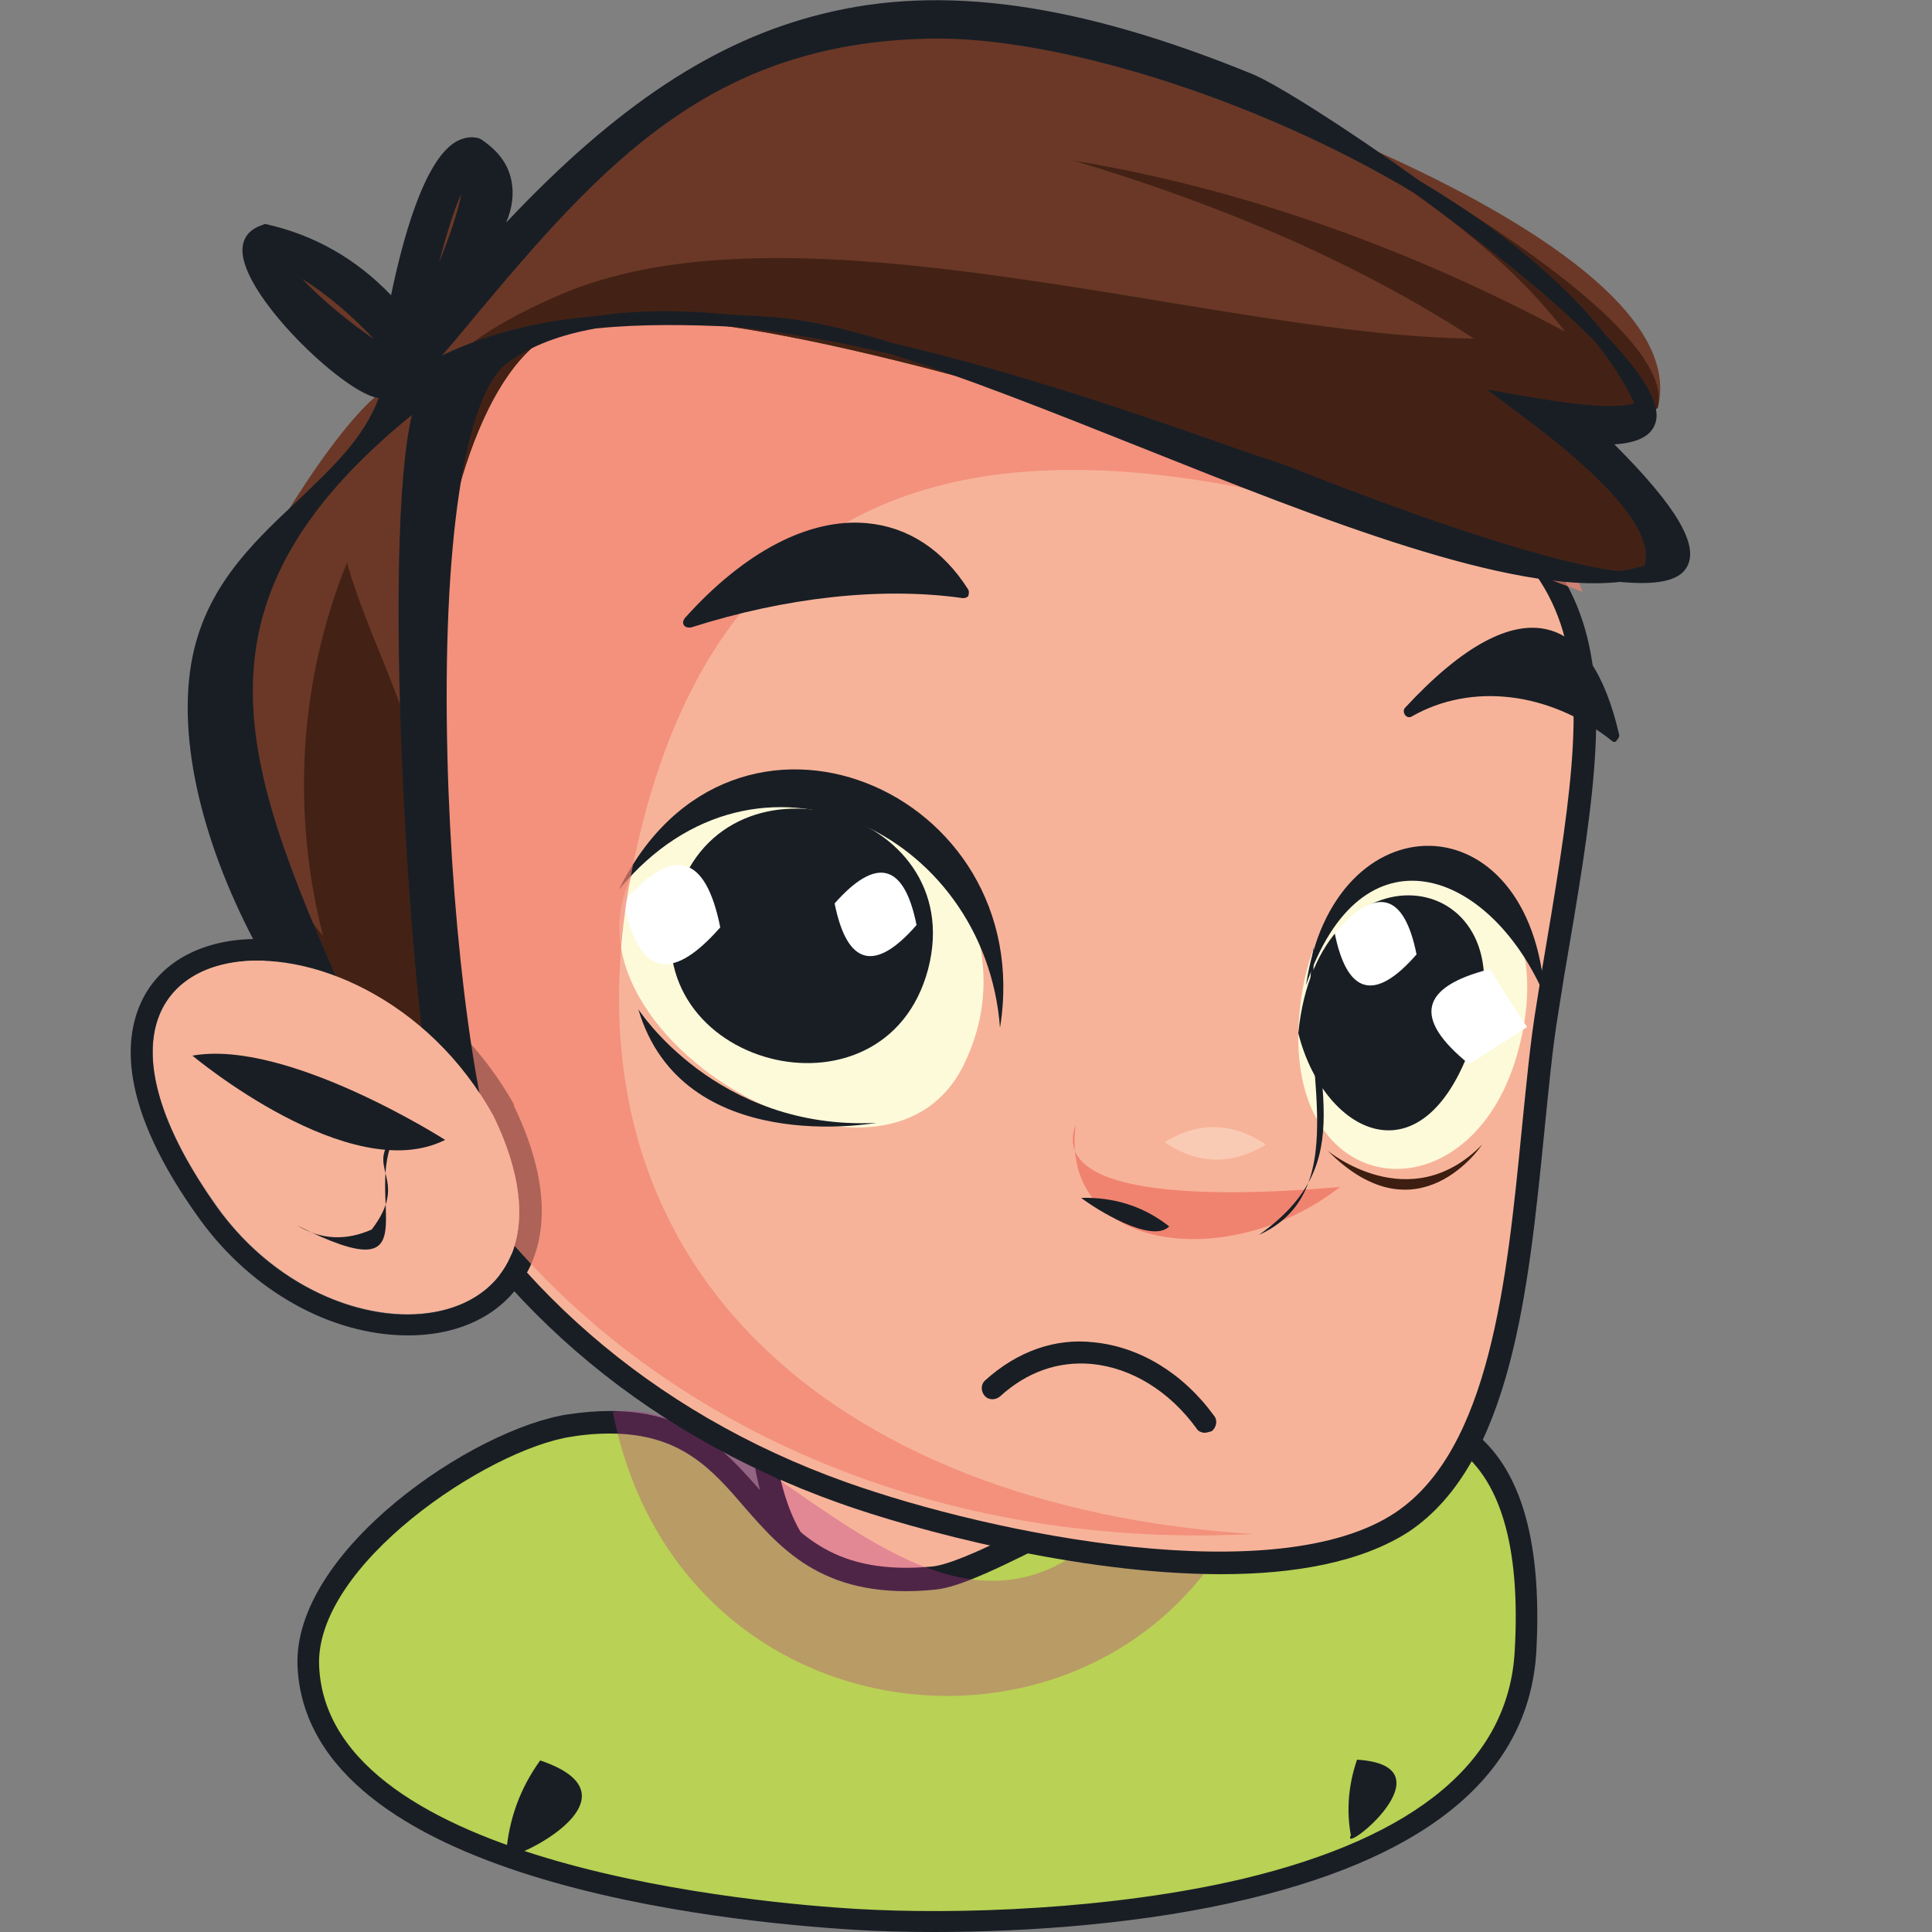 <?xml version="1.0" encoding="utf-8"?>
<!-- Generator: Adobe Illustrator 22.0.1, SVG Export Plug-In . SVG Version: 6.00 Build 0)  -->
<svg version="1.1" id="Слой_1" xmlns="http://www.w3.org/2000/svg" xmlns:xlink="http://www.w3.org/1999/xlink" x="0px" y="0px"
	 viewBox="0 0 250 250" style="enable-background:new 0 0 250 250;" xml:space="preserve">
<rect x="0" y="0" width="250" height="250" fill="#808080" stroke="none"/>
<style type="text/css">
	.st0{fill:#164B86;}
	.st1{fill:#B3B2B2;}
	.st2{fill:#535352;}
	.st3{fill:#FCEA21;}
	.st4{fill:#191E25;}
	.st5{fill-rule:evenodd;clip-rule:evenodd;fill:#241A17;}
	.st6{fill-rule:evenodd;clip-rule:evenodd;fill:#191E25;}
	.st7{fill-rule:evenodd;clip-rule:evenodd;fill:#B9D154;}
	.st8{fill-rule:evenodd;clip-rule:evenodd;fill:#F7B399;}
	.st9{opacity:0.69;fill-rule:evenodd;clip-rule:evenodd;fill:#F08370;}
	.st10{fill-rule:evenodd;clip-rule:evenodd;fill:#F7C590;}
	.st11{fill-rule:evenodd;clip-rule:evenodd;fill:#EFAD69;}
	.st12{fill-rule:evenodd;clip-rule:evenodd;fill:#17695D;}
	.st13{fill-rule:evenodd;clip-rule:evenodd;fill:#F28A24;}
	.st14{fill-rule:evenodd;clip-rule:evenodd;fill:#AC3825;}
	.st15{fill-rule:evenodd;clip-rule:evenodd;fill:#DBDDDC;}
	.st16{fill:#F6DFCB;}
	.st17{fill:#F7B399;}
	.st18{fill:#FDFADA;}
	.st19{fill:#3D1E10;}
	.st20{fill:#FFFFFF;}
	.st21{opacity:0.69;fill:#F08370;}
	.st22{fill:#6B3827;}
	.st23{fill:#F08370;}
	.st24{fill:#FACBB4;}
	.st25{fill:#E4003D;}
	.st26{fill:#432215;}
	.st27{opacity:0.34;fill-rule:evenodd;clip-rule:evenodd;fill:#BB348B;}
	.st28{fill:#B9D154;}
	.st29{opacity:0.34;fill:#BB348B;}
	.st30{fill-rule:evenodd;clip-rule:evenodd;fill:#941916;}
	.st31{fill-rule:evenodd;clip-rule:evenodd;fill:#ED924B;}
	.st32{fill-rule:evenodd;clip-rule:evenodd;fill:#B06816;}
	.st33{fill-rule:evenodd;clip-rule:evenodd;fill:#3B2F26;}
	.st34{fill-rule:evenodd;clip-rule:evenodd;fill:#546075;}
	.st35{fill-rule:evenodd;clip-rule:evenodd;fill:#3A2E25;}
	.st36{fill-rule:evenodd;clip-rule:evenodd;fill:#194D86;}
	.st37{fill-rule:evenodd;clip-rule:evenodd;fill:#FFFFFF;}
	.st38{fill-rule:evenodd;clip-rule:evenodd;fill:#143D6A;}
	.st39{fill:#F08464;}
	.st40{fill:#FEF6B7;}
	.st41{fill:#DFD9B3;}
	.st42{fill:#B9D154;stroke:#191E25;stroke-width:1.417;stroke-linecap:round;stroke-linejoin:round;stroke-miterlimit:10;}
	.st43{fill:#F28A24;}
	.st44{fill:#A8A8A8;}
	.st45{fill:#E1DF1D;}
	.st46{fill:#B8D054;}
	.st47{fill:#F1876D;}
</style>
<g>
	<g>
		<path class="st17" d="M98.9,161.5c-1.5,20.2-4.7,60.2,36.3,38.4c4.8-2.6,14.2-10.5,15.8-17C158.8,151.1,115.4,167.3,98.9,161.5z"
			/>
		<path class="st4" d="M115.2,207.6c-3.5,0-6.5-0.8-9-2.4c-11.4-7.4-9.8-29-8.8-43.3l0.2-2.3l1.7,0.6c4.9,1.7,12.4,1.4,20.4,1
			c12.3-0.5,25-1.1,30.6,5.8c3,3.7,3.7,9,1.9,16.2c-1.8,7.3-11.8,15.4-16.5,17.9C127.7,205.4,120.8,207.6,115.2,207.6z M100.2,163.4
			c-0.9,12.9-2.1,33.1,7.6,39.4c5.6,3.7,14.6,2.3,26.7-4.2c4.5-2.4,13.6-10,15.1-16.1c1.5-6.3,1.1-10.8-1.3-13.7
			c-4.8-5.8-16.7-5.3-28.3-4.8C112.5,164.4,105.5,164.7,100.2,163.4z"/>
	</g>
	<g>
		<path class="st28" d="M120.8,204.1c-26.9,2.6-20.2-23.6-47-19.7c-11.3,1.6-34.6,16.9-33.9,31.2c1.3,26.3,53.8,31.6,70.6,32.6
			c21.5,1.3,84.9-0.2,86.9-34.7C201,151.4,133.9,202.8,120.8,204.1z"/>
		<path class="st4" d="M120.9,250c-3.8,0-7.4-0.1-10.5-0.3c-16.5-1-70.5-6.3-71.9-34c-0.7-15,22.8-30.9,35.1-32.7
			c14.3-2.1,19.7,4.1,24.9,10c4.9,5.6,9.6,10.9,22.2,9.7l0,0c2.7-0.3,8.6-3.2,15.4-6.6c17-8.5,40.4-20.2,53.5-11.6
			c7,4.6,10,14.4,9.2,29.2c-0.9,15.5-13.4,26.3-37.2,32C148.4,248.9,133.3,250,120.9,250z M78.9,185.5c-1.5,0-3.1,0.1-4.9,0.4
			c-10.9,1.6-33.4,16.7-32.7,29.8c1.3,26,57.9,30.6,69.3,31.3c13.2,0.8,33.4,0.1,50.3-3.9c22.5-5.4,34.3-15.3,35.1-29.4
			c0.8-13.7-1.9-22.6-7.9-26.6c-11.8-7.8-35.2,4-50.7,11.7c-7.3,3.7-13.1,6.6-16.4,6.9l0,0c-14.1,1.4-19.7-5-24.6-10.6
			C92.1,190.1,88.1,185.5,78.9,185.5z"/>
	</g>
	<path class="st47" d="M97,177.9c6,0.1,48.5-5.7,47.6-16c-15.2,4.7-30.5,4.5-45.6-0.4C90.5,172.8,89.8,178.3,97,177.9z"/>
	<path class="st29" d="M153.3,182.9c-25.4,50.4-52.7-3.4-74-0.2c9.5,48.5,76.3,49.3,85.4,0.6C160.8,182.9,157,182.7,153.3,182.9z"/>
	<g>
		<g>
			<path class="st17" d="M45.9,69.2c-14.1,53.8,11.1,105.4,63.2,124c15.7,5.6,55.3,15.3,72.4,3.8c16.6-11.2,15.4-46,18.8-66.5
				c7.6-45.2,11.6-59.8-29.9-75C132.9,41.6,60.5,13.4,45.9,69.2z"/>
			<path class="st4" d="M158,203.7c-18.6,0-39.9-5.8-49.4-9.2C56.3,175.9,30,124.2,44.5,68.8l1.4,0.4l-1.4-0.4
				c3.5-13.5,10.7-23.1,21.3-28.6c27.9-14.5,72.5,1.9,102,12.8l3.1,1.1c41.2,15.1,38.6,30.7,31.5,72.2l-0.7,4.4
				c-0.8,4.7-1.3,10.2-1.9,16.1c-2,19.9-4.2,42.5-17.5,51.4C176.1,202.2,167.4,203.7,158,203.7z M92.3,37.4c-9.3,0-18,1.5-25.3,5.3
				c-9.8,5.1-16.5,14.2-19.8,26.8l0,0c-14.2,53.9,11.5,104.2,62.3,122.3c19.4,6.9,55.9,14.1,71.1,3.9c12.2-8.2,14.4-30.1,16.3-49.4
				c0.6-5.9,1.1-11.4,1.9-16.2l0.7-4.4c7.1-42.1,9.3-54.8-29.7-69.1l-3.1-1.1C147,48.3,117.3,37.4,92.3,37.4z"/>
		</g>
		<g>
			<g>
				<g>
					<path class="st17" d="M63.9,144.5C47.2,114,1.1,118.2,28.1,156.1C44,178.4,77.8,173.5,63.9,144.5z"/>
					<path class="st4" d="M33.3,124.3c10,0,23.2,6.7,30.6,20.2c8.1,16.8,0.1,25.6-11.2,25.6c-8.1,0-18-4.6-24.7-14
						C13,134.9,20.7,124.3,33.3,124.3 M33.3,121.5c-6.9,0-12.3,2.8-14.8,7.7c-2.5,4.9-3.3,13.8,7.3,28.5c6.7,9.3,17,15.1,27,15.1
						c6.6,0,12-2.6,14.9-7.3c2.5-3.9,4.3-11-1.2-22.4l0-0.1l0-0.1C58.2,128.2,43.9,121.5,33.3,121.5L33.3,121.5z"/>
				</g>
				<path class="st18" d="M168,133.7c-0.4,22.5,23.1,23.7,28.6,1.7C204,106.3,168.9,101.3,168,133.7z"/>
				<path class="st18" d="M124.7,137.8c11.2-22.7-16.6-47.8-37.3-31.2C61.3,127.7,113.1,161.5,124.7,137.8z"/>
				<path class="st4" d="M129.4,133c5-30.9-34.7-47.6-49.3-17.9C98,93.4,127.5,107.6,129.4,133z"/>
				<path class="st4" d="M82.6,130.6c0,0,10.1,15.7,30.8,14.7C113.3,145.3,88.3,149.9,82.6,130.6z"/>
				<path class="st19" d="M171.8,148.9c0,0,10.6,8.8,20-0.8C191.8,148.1,183.5,160.7,171.8,148.9z"/>
				<path class="st4" d="M169,127.5c3.5-24.3,29.1-24.3,30.9,1.4C192.8,112.4,176.1,106.4,169,127.5z"/>
				<path class="st4" d="M87.4,116.8c-5.5,21.1,27.1,29.7,32.7,8.6C125.6,104.3,92.9,95.7,87.4,116.8z"/>
				<path class="st4" d="M168,133.7c3.4,13.5,17,20,23.1-0.7C197.4,111.9,170.5,108.2,168,133.7z"/>
				<path class="st20" d="M93.2,120c-6.4,7.3-10.6,6.2-12.5-3.3C87.1,109.4,91.3,110.5,93.2,120z"/>
				<path class="st20" d="M118.6,119.7c-5.4,6.2-9,5.2-10.6-2.8C113.4,110.8,117,111.7,118.6,119.7z"/>
				<path class="st20" d="M183.3,123.5c-5.4,6.2-9,5.2-10.6-2.8C178.1,114.6,181.7,115.5,183.3,123.5z"/>
				<path class="st21" d="M46.5,67c-20.3,77.2,40,135.4,115.7,131.5c-54.1-3.4-94.3-35.5-78.7-93.3c16.5-61.3,73.7-46.9,121.3-28.6
					C188.4,33.3,60.7,12.6,46.5,67z"/>
				<path class="st20" d="M197.6,132.9c-2.5,1.6-5,3.2-7.5,4.8c-7.3-5.9-6.4-10,2.7-12.3C194.4,128,196,130.5,197.6,132.9z"/>
				<g>
					<path class="st4" d="M124.7,76.7c-7.9-12.7-22.7-10.6-35.6,3.8C100.3,77,113.1,75.1,124.7,76.7z"/>
					<path class="st4" d="M89.1,81.2c-0.2,0-0.5-0.1-0.6-0.3c-0.2-0.3-0.1-0.6,0.1-0.9c7.7-8.6,16.1-13,23.6-12.3
						c5.3,0.5,9.8,3.4,13.1,8.6c0.1,0.2,0.1,0.5,0,0.8c-0.1,0.2-0.4,0.3-0.7,0.3c-10.5-1.5-23-0.1-35.2,3.8
						C89.3,81.2,89.2,81.2,89.1,81.2z M110.8,69.1c-6.1,0-13,3.6-19.3,10c11-3.2,22.2-4.3,31.8-3.2c-2.9-4-6.8-6.3-11.2-6.7
						C111.7,69.1,111.2,69.1,110.8,69.1z"/>
				</g>
				<g>
					<path class="st4" d="M182.3,92.2c12.1-13.1,22.4-15,26.6,3.1C201.5,89.5,191,87.1,182.3,92.2z"/>
					<path class="st4" d="M208.9,96c-0.2,0-0.3-0.1-0.4-0.2c-8-6.3-18.1-7.5-25.8-3.1c-0.3,0.2-0.7,0.1-0.9-0.2
						c-0.2-0.3-0.2-0.7,0-0.9c7.4-8,13.7-11.4,18.6-10.1c4.2,1.1,7.3,5.7,9.1,13.5c0.1,0.3-0.1,0.6-0.3,0.8
						C209.1,96,209,96,208.9,96z M192.8,88.7c5,0,10.3,1.6,14.9,4.9c-1.7-6.1-4.3-9.7-7.6-10.6c-3.8-1-8.8,1.4-14.6,7
						C187.8,89.2,190.3,88.7,192.8,88.7z"/>
				</g>
				<path class="st22" d="M53,49.8c-5.6-3.6-24.9,30.3-25.9,36.8c-3.1,19.9,16,52.9,33.4,62.4C51,123.7,51.8,55.7,70.8,43.5
					c21-13.4,141.2,36.8,144.1,31.2c3.3-6.2-9.8-17.1-13.4-20.4c4.5,1.1,8.8,0.6,13-1.5c5.8-22.2-66.6-46.3-82.6-48.5
					c-38.8-5.4-53.1,11.8-77,40.5c0.8-2.1,11.2-23,6.4-24.2c-5.2-1.4-8.4,20.4-9.1,23c-0.9-0.7-17.3-14.7-18.3-11.1
					C32.5,37.8,49.9,47.9,53,49.8z"/>
				<path class="st23" d="M173.4,153.6c-5.3,0.4-38.5,3.5-34.2-8.1C137,162,159,164.8,173.4,153.6z"/>
				<path class="st4" d="M151.3,158.7c-3.3-2.6-7.1-3.8-11.4-3.7C141.7,156.4,149,161,151.3,158.7z"/>
				<path class="st24" d="M150.7,147.8c4.3,2.9,8.7,3,13.1,0.3C159.5,145.2,155.1,145.1,150.7,147.8z"/>
				<path class="st4" d="M162.9,159.8c13.5-9.6,6.5-19.4,7.1-37.3C167.6,136.3,175.9,153.9,162.9,159.8z"/>
				<path class="st26" d="M41.8,121.1c-2.1-2.6-4.2-5.3-6.2-7.9c6.5,17,9,27.2,25,35.9C51,123.7,51.8,55.7,70.8,43.5
					c21-13.4,141.2,36.8,144.1,31.2c3.3-6.2-9.8-17.1-13.4-20.4c4.5,1.1,8.8,0.6,13-1.5c3.1-11.8-41.5-35.9-48.6-38.9
					c12.7,7.9,27.4,16.9,36.6,29C182.9,32.4,161,24.4,139,20.8c18,5.4,35.9,12.7,51.7,23C157.8,43.6,103.6,25,72.8,38
					C38.7,52.5,59.3,66.3,54.1,99.1c-1.9-9-6.7-17.4-9.2-26.3C38.7,88.1,37.7,105.1,41.8,121.1z"/>
				<g>
					<path class="st4" d="M64.6,154.2c-21.3-9.9-42.5-43.9-39.3-67.2C27.7,69,46.3,63.9,50,50.2c-1.3,4.6-25.1-17.7-16-20.3
						c6.6,1.5,12.2,4.9,16.8,10c0.3-1.7,4.1-22.9,10.8-21.2c5.1,3.3,5.1,8.4-0.1,15.4C92.2-0.3,117.5-7.9,161.8,10.3
						c9.4,3.9,71.8,47.3,45.3,46.5c37.5,36.5-34.2,6.4-42.1,3.7c-20.6-7-79.6-29.6-100-14.1C51.8,56.3,56.8,138.1,64.6,154.2z
						 M47.9,137.9c3.1,2.1,6.2,4.3,9.3,6.4c-3.3-11.8-7.5-79.5-2.5-92.7C19.2,79.2,32.1,102,47.9,137.9z M54.3,48.4
						c12.6-7.6,28.3-7.7,45.3-6.7c27,1.6,91,39.7,113.8,31.9c2.9-7-13-18.2-18.1-22.2c4.5,0.8,14.1,2.6,17.3,0.9
						C200.7,26,147.8,3.2,120.2,4C88.2,5,74.3,24.6,54.3,48.4z M35.9,33.7c4.5,5.2,9.8,9.6,15.8,13.1C49,42.9,41.7,35.9,35.9,33.7z
						 M60.6,22.4c-1.6,1.1-4.3,9.3-6.1,18.7C58.5,32.7,61.2,24.5,60.6,22.4z M212.7,52.8L212.7,52.8L212.7,52.8z"/>
					<path class="st4" d="M66.1,155.6l-1.8-0.8c-22.4-10.4-42.8-45.4-39.7-68c1.4-10.2,7.7-16.2,13.9-22c4.4-4.2,8.6-8.1,10.5-13.3
						c-4.1-0.4-16.9-12.4-17.6-18.6c-0.2-1.9,0.7-3.2,2.6-3.8l0.2-0.1l0.2,0c6.3,1.4,11.7,4.5,16.2,9.2c1.4-6.7,4.1-17.2,8.3-19.8
						c1-0.6,2.1-0.8,3.1-0.5l0.2,0.1c2.3,1.5,3.6,3.3,4,5.5c0.3,1.6,0.1,3.4-0.7,5.3C79.8,13.6,92.6,5.2,106.4,1.8
						c15.5-3.9,33.2-1.4,55.7,7.8c3.1,1.3,12,6.9,21.6,13.8c10.4,6.2,18.7,13.1,24.2,20.1c4.3,4.5,6.9,8.4,6.4,10.9
						c-0.4,1.9-2.2,2.9-5.4,3.1c8.1,8.1,11.1,13.2,9.3,16c-1.1,1.8-4.2,2.2-8.6,1.8c-14.2,1.6-38.4-8-61.7-17.3
						c-11.8-4.7-23.1-9.2-32.7-12.2c-6.8-1.6-13.5-2.8-19.9-3.5c-6.1-0.3-12.3-0.4-18.2,0.2c-4.5,0.8-8.4,2.2-11.5,4.5
						c-5.5,4.2-8.4,23.3-7.7,51c0.6,24.1,3.9,48.2,7.6,55.9L66.1,155.6z M38.8,66.4C33,71.9,27.2,77.7,26,87
						c-2.9,21.5,16,54.6,37.2,65.7c-7.3-19.6-11.8-97,1.3-106.9c0.9-0.7,1.9-1.3,3-1.9c-4.5,1.1-8.9,2.7-12.9,5.1L51,51.2l2.3-2.7
						l-1.9-1.1c-6.1-3.5-11.5-7.9-16-13.2l-1.8-2.1l2.6,1c5.9,2.3,13.3,9.3,16.1,13.3l1.3,1.8l0.2-0.2c1.4-1.7,2.8-3.3,4.1-5
						c18-21.7,32.2-38.8,62.3-39.7c13.7-0.4,33.6,4.9,52,13.9c-4.8-3.2-8.7-5.5-10.7-6.3c-42.9-17.6-68-11.7-99.3,23.6l-1.1-0.9
						c2.9-3.9,4.1-7.2,3.6-9.8c-0.3-1.8-1.4-3.2-3.3-4.5c-0.6-0.1-1.3,0-1.9,0.4c-2.9,1.8-5.9,9.3-7.9,20l-0.3,1.6l-0.9-1.1
						c-4.4-5-9.9-8.2-16.3-9.7c-1.1,0.4-1.5,1-1.4,2.2c0.6,5.5,12.9,17,16.3,17.3c0.3,0,0.3,0,0.3-0.1l0,0l1.4,0.4c0,0,0,0,0,0
						c-0.6,2.1-1.5,4-2.6,5.7c1.8-1.7,3.8-3.3,6-5l2-1.5l-0.9,2.3c-4.8,12.8-0.7,80.5,2.6,92.3l0.5,1.9l-11-7.7l-0.1-0.2
						c-0.9-2-1.7-3.9-2.6-5.8C32.9,105.9,24.3,86.6,38.8,66.4z M48.4,137.5l7.6,5.3c-3.1-15.2-6.6-72.6-2.7-89.1
						c-30.9,25.1-21.5,46.3-7.4,78.2C46.7,133.7,47.6,135.5,48.4,137.5z M197.9,52.6c6.8,5.1,18.8,14.6,16.1,21.3l0,0.1
						c1.4-0.2,2.4-0.6,2.9-1.3c0.8-1.2,0.5-4.9-10.3-15.4l-1.3-1.3l1.8,0.1c2.4,0.1,5.4-0.2,5.7-2c0.1-0.3,0.1-0.7,0-1.1
						C210,54.5,203,53.5,197.9,52.6z M115.5,44.4c16.4,3.8,32.7,9.5,43.8,13.4c2.2,0.8,4.1,1.4,5.9,2c0.9,0.3,2.5,0.9,4.7,1.8
						c8,3.1,28.2,10.8,39.4,12.3c1.3-0.1,2.4-0.4,3.5-0.7c1.9-6-11.1-15.9-16.8-20.1c-0.5-0.4-0.9-0.7-1.3-1l-2.3-1.7l3.9,0.7
						c4.3,0.7,11.9,2.1,15.2,1.1c-1.3-2.8-3.1-5.5-5.2-8.1c-5.8-5.9-14.7-12.9-23.1-19c-20.7-12.5-47-20.5-63-20.1
						C90.8,5.6,76.8,22.5,59,43.9c-0.6,0.7-1.2,1.4-1.8,2.1c6.2-3,12.9-4.5,19.9-5.1c5.2-0.8,11.1-0.8,17.4-0.2
						c1.7,0.1,3.4,0.2,5.1,0.3C104.1,41.3,109.5,42.5,115.5,44.4z M133.2,50.6c4.9,1.9,9.9,3.9,15.1,5.9
						c19.5,7.8,39.5,15.8,53.6,17.2c-9.1-2.2-20.9-6.5-32.5-10.9c-2.1-0.8-3.8-1.5-4.7-1.8c-1.7-0.6-3.7-1.3-5.9-2
						C151.9,56.7,142.9,53.5,133.2,50.6z M39.1,36.1c2.8,2.9,6,5.5,9.3,7.8C45.8,41.1,42.4,38.1,39.1,36.1z M52.8,46.5l1.1-5.5
						c1.6-8.3,4.4-17.8,6.4-19.2l0.8-0.6l0.3,1c0.7,2.6-2.6,11.6-6.2,19.2L52.8,46.5z M59.7,25.1c-0.9,1.9-1.9,5.1-2.9,8.9
						C58.3,30.3,59.3,27.2,59.7,25.1z"/>
				</g>
				<path class="st17" d="M63.9,144.5C47.2,114,1.1,118.2,28.1,156.1C44,178.4,77.8,173.5,63.9,144.5z"/>
				<path class="st4" d="M57.6,147.5c0,0-20.5-13.1-32.7-10.9C24.9,136.6,45.3,153.7,57.6,147.5z"/>
				<path class="st4" d="M51.2,146.8c-4.5,8.1,5.2,20.8-12.7,11.8c3,1.8,6.2,2,9.6,0.5C53.2,152.4,46.9,151.2,51.2,146.8z"/>
			</g>
			<path class="st4" d="M155.9,185.4c-0.4,0-0.9-0.2-1.1-0.6c-3.5-4.8-8.4-7.8-13.5-8.3c-4.3-0.4-8.4,1-11.9,4.2
				c-0.6,0.5-1.5,0.5-2-0.1c-0.5-0.6-0.5-1.5,0.1-2c4.1-3.7,9-5.5,14.1-4.9c5.9,0.6,11.5,4,15.5,9.5c0.5,0.6,0.3,1.5-0.3,2
				C156.4,185.3,156.1,185.4,155.9,185.4z"/>
		</g>
	</g>
	<path class="st4" d="M65.5,239.7c0.4-4.4,1.8-8.3,4.4-11.9C85.3,233,62.5,242.7,65.5,239.7z"/>
	<path class="st4" d="M174.8,237.5c-0.6-3.3-0.3-6.6,0.8-9.8C188.2,228.5,173.3,240.3,174.8,237.5z"/>
</g>
</svg>
